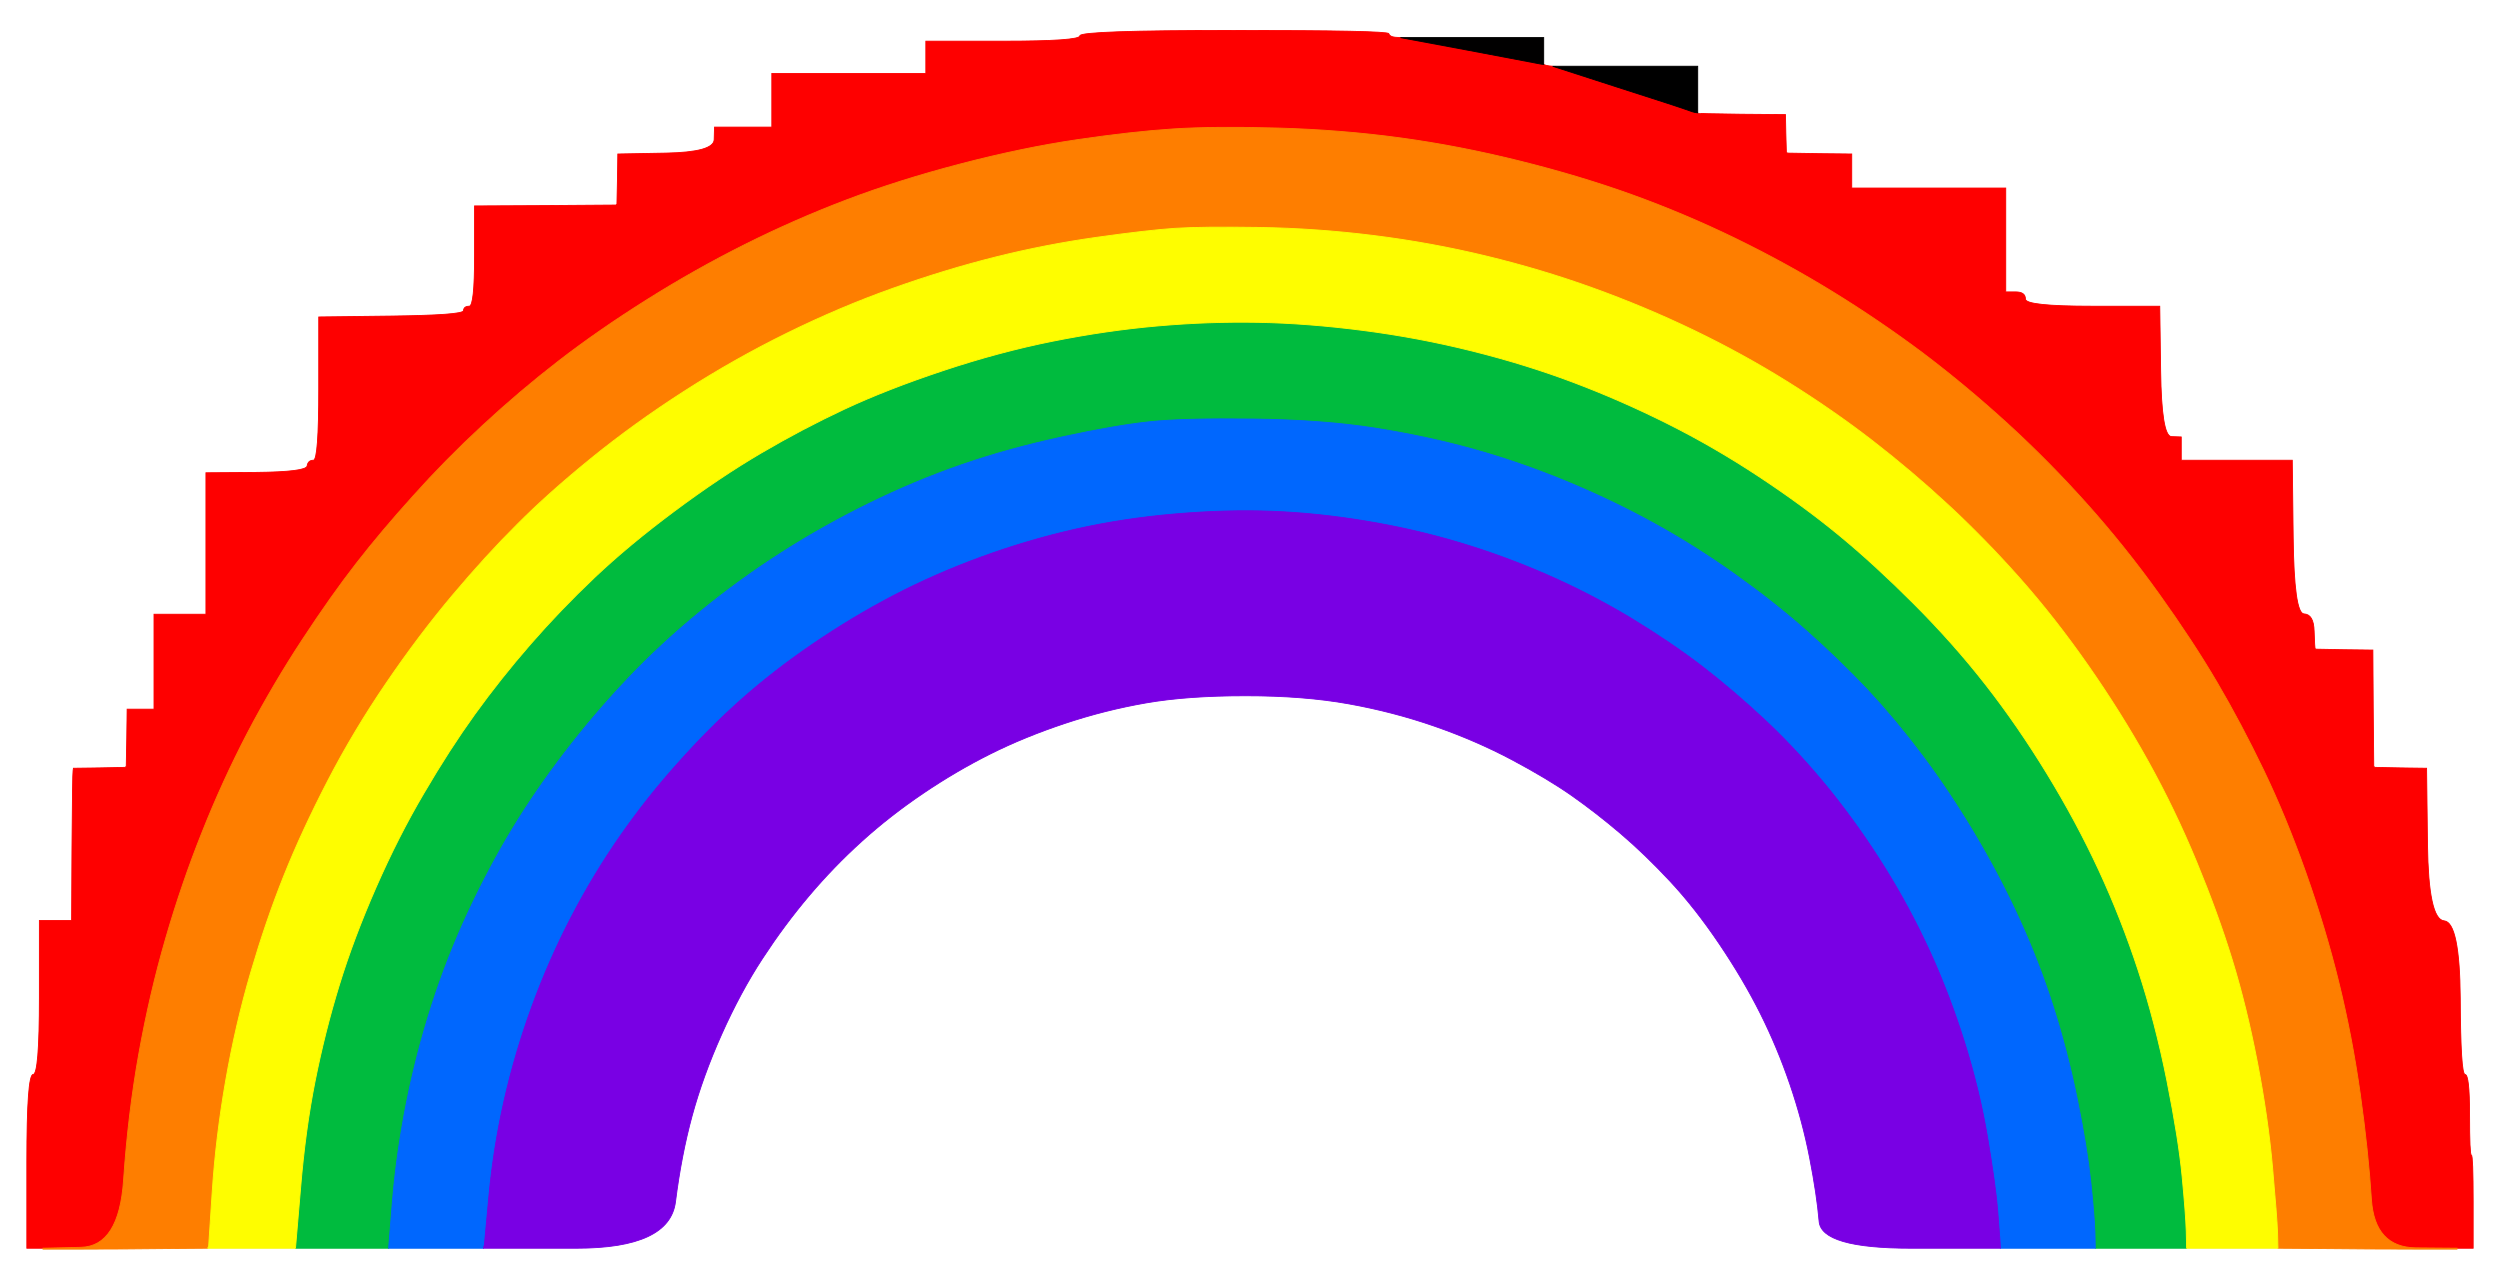 <!-- Created with clker.com Auto tracing tool http://www.clker.com) --> 
<svg 
   xmlns='http://www.w3.org/2000/svg'
   width='1396'
   height='717'>
<rect width="100%" height="100%" fill="#333333" stroke="none"/>
<path style='opacity:1;fill:#FFFFFF;fill-rule:evenodd;stroke:#FFFFFF;stroke-width:0.5px;stroke-linecap:butt;stroke-linejoin:miter;stroke-opacity:1;' d='M 0.0 358.5 L 0.0 0.0 L 698.0 0.0 L 1396.0 0.0 L 1396.0 358.5 L 1396.0 717.0 L 698.0 717.0 L 0.0 717.0 L 0.0 358.5 z 
M 779.0 20.8 L 782.0 21.0 L 822.0 21.0 L 862.0 21.0 L 862.0 28.5 L 862.0 36.0 L 862.5 36.2 Q 863.0 36.5 865.0 36.8 L 867.0 37.0 L 907.5 37.0 L 948.0 37.0 L 948.0 50.0 L 948.0 63.0 L 948.0 63.2 Q 948.0 63.5 972.5 63.8 L 997.0 64.0 L 997.2 74.5 L 997.5 85.0 L 997.8 85.2 L 998.0 85.5 L 1016.0 85.8 L 1034.0 86.0 L 1034.0 95.5 L 1034.0 105.0 L 1077.0 105.0 L 1120.0 105.0 L 1120.0 134.0 L 1120.0 163.0 L 1125.5 163.0 Q 1131.0 163.0 1131.0 167.0 Q 1131.0 171.0 1168.5 171.0 L 1206.0 171.0 L 1206.5 207.2 Q 1207.0 243.5 1212.5 243.8 L 1218.0 244.0 L 1218.0 250.5 L 1218.0 257.0 L 1249.0 257.0 L 1280.0 257.0 L 1280.5 299.8 Q 1281.0 342.5 1286.5 342.8 Q 1292.0 343.0 1292.2 352.5 Q 1292.5 362.0 1292.8 362.2 L 1293.0 362.5 L 1309.0 362.8 L 1325.0 363.0 L 1325.2 395.5 L 1325.5 428.0 L 1325.8 428.2 L 1326.0 428.5 L 1340.5 428.8 L 1355.0 429.0 L 1355.5 471.2 Q 1356.0 513.5 1364.8 514.2 Q 1373.5 515.0 1373.8 557.5 Q 1374.0 600.0 1376.5 600.0 Q 1379.0 600.0 1379.0 622.5 Q 1379.0 645.0 1380.0 645.0 Q 1381.0 645.0 1381.0 671.0 L 1381.0 697.0 L 1376.5 697.0 L 1372.0 697.0 L 1372.0 697.2 L 1372.0 697.5 L 1348.5 697.5 Q 1325.0 697.5 1325.0 697.2 L 1325.0 697.0 L 1298.5 697.0 L 1272.0 697.0 L 1246.5 697.0 L 1221.0 697.0 L 1195.5 697.0 L 1170.0 697.0 L 1143.5 697.0 L 1117.0 697.0 L 1067.0 697.0 Q 1017.0 697.0 1015.8 682.0 Q 1014.5 667.0 1010.5 646.5 Q 1006.5 626.0 999.5 605.5 Q 992.5 585.0 983.0 566.0 Q 973.5 547.0 960.0 527.0 Q 946.5 507.0 932.5 492.0 Q 918.5 477.0 905.0 465.5 Q 891.5 454.0 878.0 444.5 Q 864.5 435.0 844.2 424.2 Q 824.0 413.5 801.0 405.5 Q 778.0 397.5 753.0 393.0 Q 728.0 388.5 695.5 388.5 Q 663.0 388.5 640.0 392.5 Q 617.0 396.5 594.5 404.0 Q 572.0 411.5 553.0 421.0 Q 534.0 430.5 515.5 443.0 Q 497.0 455.5 481.2 469.8 Q 465.5 484.0 451.8 500.2 Q 438.0 516.5 425.8 535.2 Q 413.5 554.0 403.0 577.5 Q 392.5 601.0 386.5 623.0 Q 380.5 645.0 377.2 671.0 Q 374.0 697.0 322.0 697.0 L 270.0 697.0 L 243.5 697.0 L 217.0 697.0 L 191.0 697.0 L 165.0 697.0 L 140.5 697.0 L 116.0 697.0 L 91.5 697.0 L 67.0 697.0 L 67.0 697.2 Q 67.0 697.5 45.5 697.5 L 24.0 697.5 L 24.0 697.2 L 24.0 697.0 L 19.5 697.0 L 15.0 697.0 L 15.0 648.5 Q 15.0 600.0 18.5 600.0 Q 22.0 600.0 22.0 557.0 L 22.0 514.0 L 31.0 514.0 L 40.0 514.0 L 40.2 473.0 Q 40.5 432.0 40.8 430.5 L 41.0 429.0 L 55.5 428.8 L 70.0 428.5 L 70.2 428.2 L 70.5 428.0 L 70.8 412.0 L 71.0 396.0 L 78.5 396.0 L 86.0 396.0 L 86.0 369.5 L 86.0 343.0 L 100.5 343.0 L 115.0 343.0 L 115.0 303.5 L 115.0 264.0 L 143.0 263.8 Q 171.0 263.5 171.5 260.2 Q 172.0 257.0 175.0 257.0 Q 178.0 257.0 178.0 217.0 L 178.0 177.0 L 218.2 176.5 Q 258.5 176.0 258.8 173.5 Q 259.0 171.0 262.0 171.0 Q 265.0 171.0 265.0 143.0 L 265.0 115.0 L 304.5 114.8 L 344.0 114.5 L 344.2 114.2 L 344.5 114.0 L 344.8 100.0 L 345.0 86.0 L 371.8 85.5 Q 398.5 85.0 398.8 78.0 L 399.0 71.0 L 415.0 71.0 L 431.0 71.0 L 431.0 56.0 L 431.0 41.0 L 474.0 41.0 L 517.0 41.0 L 517.0 32.0 L 517.0 23.0 L 560.0 23.0 Q 603.0 23.0 603.0 20.0 Q 603.0 17.0 689.0 17.0 Q 775.0 17.0 775.5 18.8 Q 776.0 20.5 779.0 20.8 z 
'/>
<path style='opacity:1;fill:#FE0000;fill-rule:evenodd;stroke:#FE0000;stroke-width:0.5px;stroke-linecap:butt;stroke-linejoin:miter;stroke-opacity:1;' d='M 779.0 20.8 L 782.0 21.0 L 820.5 28.2 Q 859.0 35.5 860.5 35.8 L 862.0 36.0 L 862.5 36.2 Q 863.0 36.5 865.0 36.8 L 867.0 37.0 L 903.5 48.8 Q 940.0 60.5 942.5 61.5 Q 945.0 62.5 946.5 62.8 L 948.0 63.0 L 948.0 63.2 Q 948.0 63.5 972.5 63.8 L 997.0 64.0 L 997.2 74.5 L 997.5 85.0 L 997.8 85.2 L 998.0 85.5 L 1016.0 85.8 L 1034.0 86.0 L 1034.0 95.5 L 1034.0 105.0 L 1077.0 105.0 L 1120.0 105.0 L 1120.0 134.0 L 1120.0 163.0 L 1125.5 163.0 Q 1131.0 163.0 1131.0 167.0 Q 1131.0 171.0 1168.5 171.0 L 1206.0 171.0 L 1206.5 207.2 Q 1207.0 243.5 1212.5 243.8 L 1218.0 244.0 L 1218.0 250.5 L 1218.0 257.0 L 1249.0 257.0 L 1280.0 257.0 L 1280.5 299.8 Q 1281.0 342.5 1286.5 342.8 Q 1292.0 343.0 1292.2 352.5 Q 1292.5 362.0 1292.8 362.2 L 1293.0 362.5 L 1309.0 362.8 L 1325.0 363.0 L 1325.2 395.5 L 1325.5 428.0 L 1325.8 428.2 L 1326.0 428.5 L 1340.5 428.8 L 1355.0 429.0 L 1355.5 471.2 Q 1356.0 513.5 1364.8 514.2 Q 1373.5 515.0 1373.8 557.5 Q 1374.0 600.0 1376.5 600.0 Q 1379.0 600.0 1379.0 622.5 Q 1379.0 645.0 1380.0 645.0 Q 1381.0 645.0 1381.0 671.0 L 1381.0 697.0 L 1376.5 697.0 L 1372.0 697.0 L 1348.5 697.0 L 1325.0 697.0 L 1324.8 686.0 Q 1324.5 675.0 1324.0 665.0 Q 1323.5 655.0 1320.0 625.0 Q 1316.5 595.0 1309.5 563.5 Q 1302.5 532.0 1291.5 499.0 Q 1280.5 466.0 1267.5 437.5 Q 1254.5 409.0 1239.0 382.5 Q 1223.5 356.0 1203.0 328.0 Q 1182.5 300.0 1162.8 278.2 Q 1143.0 256.5 1120.8 236.2 Q 1098.5 216.0 1075.5 198.5 Q 1052.5 181.0 1024.8 163.8 Q 997.0 146.5 965.5 131.5 Q 934.0 116.5 900.0 105.0 Q 866.0 93.5 835.0 86.5 Q 804.0 79.5 770.5 75.5 Q 737.0 71.5 696.0 71.5 Q 655.0 71.5 627.0 74.5 Q 599.0 77.5 566.0 84.5 Q 533.0 91.5 502.0 101.5 Q 471.0 111.5 442.5 124.0 Q 414.0 136.5 390.0 150.0 Q 366.0 163.5 339.0 182.0 Q 312.0 200.5 288.0 221.0 Q 264.0 241.5 244.0 262.5 Q 224.0 283.5 206.5 305.0 Q 189.0 326.5 169.8 355.8 Q 150.5 385.0 134.0 418.0 Q 117.5 451.0 106.5 481.0 Q 95.5 511.0 87.0 544.5 Q 78.5 578.0 74.0 610.0 Q 69.5 642.0 68.2 669.5 L 67.0 697.0 L 45.5 697.0 L 24.0 697.0 L 19.5 697.0 L 15.0 697.0 L 15.0 648.5 Q 15.0 600.0 18.5 600.0 Q 22.0 600.0 22.0 557.0 L 22.0 514.0 L 31.0 514.0 L 40.0 514.0 L 40.2 473.0 Q 40.5 432.0 40.8 430.5 L 41.0 429.0 L 55.5 428.8 L 70.0 428.5 L 70.2 428.2 L 70.5 428.0 L 70.8 412.0 L 71.0 396.0 L 78.5 396.0 L 86.0 396.0 L 86.0 369.5 L 86.0 343.0 L 100.5 343.0 L 115.0 343.0 L 115.0 303.5 L 115.0 264.0 L 143.0 263.8 Q 171.0 263.5 171.5 260.2 Q 172.0 257.0 175.0 257.0 Q 178.0 257.0 178.0 217.0 L 178.0 177.0 L 218.2 176.5 Q 258.5 176.0 258.8 173.5 Q 259.0 171.0 262.0 171.0 Q 265.0 171.0 265.0 143.0 L 265.0 115.0 L 304.5 114.8 L 344.0 114.5 L 344.2 114.2 L 344.5 114.0 L 344.8 100.0 L 345.0 86.0 L 371.8 85.5 Q 398.5 85.0 398.8 78.0 L 399.0 71.0 L 415.0 71.0 L 431.0 71.0 L 431.0 56.0 L 431.0 41.0 L 474.0 41.0 L 517.0 41.0 L 517.0 32.0 L 517.0 23.0 L 560.0 23.0 Q 603.0 23.0 603.0 20.0 Q 603.0 17.0 689.0 17.0 Q 775.0 17.0 775.5 18.8 Q 776.0 20.5 779.0 20.8 z 
'/>
<path style='opacity:1;fill:#00BB3E;fill-rule:evenodd;stroke:#00BB3E;stroke-width:0.5px;stroke-linecap:butt;stroke-linejoin:miter;stroke-opacity:1;' d='M 1220.8 687.5 L 1221.0 697.0 L 1195.5 697.0 L 1170.0 697.0 L 1169.8 688.0 Q 1169.5 679.0 1167.5 660.0 Q 1165.5 641.0 1160.0 614.0 Q 1154.5 587.0 1146.5 562.0 Q 1138.5 537.0 1127.5 513.0 Q 1116.5 489.0 1102.5 465.5 Q 1088.5 442.0 1073.5 422.0 Q 1058.5 402.0 1042.8 385.2 Q 1027.0 368.5 1009.0 352.5 Q 991.0 336.5 968.5 320.5 Q 946.0 304.5 922.8 291.8 Q 899.5 279.0 873.2 268.2 Q 847.0 257.5 821.5 250.5 Q 796.0 243.5 767.5 239.0 Q 739.0 234.5 700.0 234.0 Q 661.0 233.5 642.0 235.5 Q 623.0 237.5 593.0 244.0 Q 563.0 250.5 537.0 259.5 Q 511.0 268.5 485.5 281.0 Q 460.0 293.5 436.5 308.5 Q 413.0 323.5 391.0 341.5 Q 369.0 359.5 350.5 379.0 Q 332.0 398.5 315.5 420.0 Q 299.0 441.5 286.0 463.0 Q 273.0 484.5 261.2 509.8 Q 249.5 535.0 241.0 561.5 Q 232.5 588.0 227.0 615.5 Q 221.5 643.0 219.2 670.0 L 217.0 697.0 L 191.0 697.0 L 165.0 697.0 L 167.8 664.0 Q 170.5 631.0 176.0 603.5 Q 181.5 576.0 189.5 550.0 Q 197.5 524.0 210.0 495.5 Q 222.5 467.0 236.8 442.8 Q 251.0 418.5 265.2 398.8 Q 279.5 379.0 296.2 359.8 Q 313.0 340.5 332.0 322.5 Q 351.0 304.5 376.5 285.5 Q 402.0 266.5 425.0 253.0 Q 448.0 239.5 471.5 228.5 Q 495.0 217.5 526.5 207.0 Q 558.0 196.5 588.0 190.5 Q 618.0 184.5 646.5 182.0 Q 675.0 179.5 702.5 180.0 Q 730.0 180.5 761.0 184.5 Q 792.0 188.5 822.0 196.0 Q 852.0 203.5 878.5 213.5 Q 905.0 223.5 931.0 236.5 Q 957.0 249.5 982.0 266.0 Q 1007.0 282.5 1026.8 298.8 Q 1046.5 315.0 1068.5 337.0 Q 1090.5 359.0 1108.5 382.0 Q 1126.5 405.0 1143.0 432.0 Q 1159.5 459.0 1172.0 486.0 Q 1184.5 513.0 1194.0 542.0 Q 1203.5 571.0 1210.0 603.5 Q 1216.5 636.0 1218.5 657.0 Q 1220.5 678.0 1220.8 687.5 z 
'/>
<path style='opacity:1;fill:#FE7E00;fill-rule:evenodd;stroke:#FE7E00;stroke-width:0.5px;stroke-linecap:butt;stroke-linejoin:miter;stroke-opacity:1;' d='M 1349.0 696.8 L 1372.0 697.0 L 1372.0 697.2 L 1372.0 697.5 L 1348.0 697.5 Q 1324.0 697.5 1298.0 697.2 L 1272.0 697.0 L 1271.8 688.5 Q 1271.5 680.0 1269.0 652.0 Q 1266.5 624.0 1260.5 593.0 Q 1254.5 562.0 1246.5 536.0 Q 1238.5 510.0 1226.5 481.0 Q 1214.5 452.0 1199.5 425.0 Q 1184.5 398.0 1166.0 371.5 Q 1147.5 345.0 1128.0 323.0 Q 1108.5 301.0 1088.0 282.0 Q 1067.5 263.0 1045.5 246.0 Q 1023.5 229.0 998.2 213.2 Q 973.0 197.5 946.0 184.5 Q 919.0 171.5 890.0 161.0 Q 861.0 150.5 830.0 143.0 Q 799.0 135.5 767.0 131.5 Q 735.0 127.5 703.0 127.0 Q 671.0 126.5 656.0 127.5 Q 641.0 128.5 612.5 132.5 Q 584.0 136.5 556.0 143.5 Q 528.0 150.5 498.5 161.0 Q 469.0 171.5 439.5 186.0 Q 410.0 200.5 382.0 218.5 Q 354.0 236.5 330.0 256.0 Q 306.0 275.5 288.8 292.8 Q 271.5 310.0 252.8 332.2 Q 234.0 354.5 215.8 381.2 Q 197.5 408.0 183.0 436.0 Q 168.5 464.0 158.5 489.0 Q 148.5 514.0 140.0 543.0 Q 131.5 572.0 126.0 603.5 Q 120.5 635.0 118.5 665.5 L 116.5 696.0 L 116.2 696.5 L 116.0 697.0 L 92.0 697.2 Q 68.0 697.5 46.0 697.5 L 24.0 697.5 L 24.0 697.2 L 24.0 697.0 L 45.2 696.5 Q 66.5 696.0 69.0 659.0 Q 71.5 622.0 77.5 588.5 Q 83.5 555.0 92.5 524.0 Q 101.5 493.0 112.8 464.8 Q 124.0 436.5 138.2 409.2 Q 152.5 382.0 168.8 357.2 Q 185.0 332.5 199.0 314.5 Q 213.0 296.5 230.8 276.8 Q 248.5 257.0 269.2 237.8 Q 290.0 218.5 312.0 201.5 Q 334.0 184.5 361.0 167.5 Q 388.0 150.5 416.0 136.5 Q 444.0 122.5 473.0 111.5 Q 502.0 100.5 536.5 91.5 Q 571.0 82.5 601.5 78.0 Q 632.0 73.5 655.0 72.0 Q 678.0 70.5 713.5 71.5 Q 749.0 72.5 782.0 77.0 Q 815.0 81.5 849.0 90.0 Q 883.0 98.5 912.0 109.0 Q 941.0 119.5 969.2 133.2 Q 997.5 147.0 1023.5 163.0 Q 1049.5 179.0 1073.8 197.2 Q 1098.0 215.5 1121.0 236.5 Q 1144.0 257.5 1165.2 281.2 Q 1186.5 305.0 1205.5 331.5 Q 1224.5 358.0 1238.0 381.0 Q 1251.5 404.0 1264.0 430.0 Q 1276.5 456.0 1287.5 487.0 Q 1298.5 518.0 1306.0 548.5 Q 1313.5 579.0 1318.0 611.0 Q 1322.5 643.0 1324.2 669.8 Q 1326.0 696.5 1349.0 696.8 z 
'/>
<path style='opacity:1;fill:#0067FE;fill-rule:evenodd;stroke:#0067FE;stroke-width:0.5px;stroke-linecap:butt;stroke-linejoin:miter;stroke-opacity:1;' d='M 1169.8 688.0 L 1170.0 697.0 L 1143.5 697.0 L 1117.0 697.0 L 1116.8 693.0 Q 1116.5 689.0 1115.5 676.0 Q 1114.5 663.0 1110.0 636.0 Q 1105.5 609.0 1097.0 582.0 Q 1088.5 555.0 1077.5 531.0 Q 1066.5 507.0 1052.5 484.5 Q 1038.5 462.0 1021.8 441.2 Q 1005.0 420.5 986.8 403.2 Q 968.5 386.0 951.0 372.5 Q 933.5 359.0 910.8 345.2 Q 888.0 331.5 864.0 321.0 Q 840.0 310.5 815.0 303.0 Q 790.0 295.5 763.0 291.0 Q 736.0 286.5 710.5 285.5 Q 685.0 284.5 656.0 287.0 Q 627.0 289.5 600.5 295.5 Q 574.0 301.5 548.0 311.0 Q 522.0 320.5 499.0 332.5 Q 476.0 344.5 454.0 359.5 Q 432.0 374.5 414.0 390.5 Q 396.0 406.5 378.8 425.8 Q 361.5 445.0 346.5 466.5 Q 331.5 488.0 319.0 512.0 Q 306.5 536.0 297.0 562.0 Q 287.5 588.0 281.5 614.5 Q 275.5 641.0 273.0 668.0 L 270.5 695.0 L 270.2 696.0 L 270.0 697.0 L 243.5 697.0 L 217.0 697.0 L 219.2 670.0 Q 221.5 643.0 227.0 615.5 Q 232.5 588.0 241.0 561.5 Q 249.5 535.0 261.2 509.8 Q 273.0 484.5 286.0 463.0 Q 299.0 441.5 315.5 420.0 Q 332.0 398.5 350.5 379.0 Q 369.0 359.5 391.0 341.5 Q 413.0 323.5 436.5 308.5 Q 460.0 293.5 485.5 281.0 Q 511.0 268.5 537.0 259.5 Q 563.0 250.5 593.0 244.0 Q 623.0 237.5 642.0 235.5 Q 661.0 233.5 700.0 234.0 Q 739.0 234.5 767.5 239.0 Q 796.0 243.5 821.5 250.5 Q 847.0 257.5 873.2 268.2 Q 899.5 279.0 922.8 291.8 Q 946.0 304.5 968.5 320.5 Q 991.0 336.5 1009.0 352.5 Q 1027.0 368.5 1042.8 385.2 Q 1058.5 402.0 1073.5 422.0 Q 1088.5 442.0 1102.5 465.5 Q 1116.5 489.0 1127.5 513.0 Q 1138.5 537.0 1146.5 562.0 Q 1154.5 587.0 1160.0 614.0 Q 1165.5 641.0 1167.5 660.0 Q 1169.5 679.0 1169.8 688.0 z 
'/>
<path style='opacity:1;fill:#7900E4;fill-rule:evenodd;stroke:#7900E4;stroke-width:0.5px;stroke-linecap:butt;stroke-linejoin:miter;stroke-opacity:1;' d='M 1116.8 693.0 L 1117.0 697.0 L 1067.0 697.0 Q 1017.0 697.0 1015.8 682.0 Q 1014.5 667.0 1010.5 646.5 Q 1006.5 626.0 999.5 605.5 Q 992.5 585.0 983.0 566.0 Q 973.5 547.0 960.0 527.0 Q 946.5 507.0 932.5 492.0 Q 918.5 477.0 905.0 465.5 Q 891.5 454.0 878.0 444.5 Q 864.5 435.0 844.2 424.2 Q 824.0 413.5 801.0 405.5 Q 778.0 397.5 753.0 393.0 Q 728.0 388.5 695.5 388.5 Q 663.0 388.5 640.0 392.5 Q 617.0 396.5 594.5 404.0 Q 572.0 411.5 553.0 421.0 Q 534.0 430.5 515.5 443.0 Q 497.0 455.5 481.2 469.8 Q 465.5 484.0 451.8 500.2 Q 438.0 516.5 425.8 535.2 Q 413.5 554.0 403.0 577.5 Q 392.5 601.0 386.5 623.0 Q 380.5 645.0 377.2 671.0 Q 374.0 697.0 322.0 697.0 L 270.0 697.0 L 270.2 696.0 L 270.5 695.0 L 273.0 668.0 Q 275.5 641.0 281.5 614.5 Q 287.5 588.0 297.0 562.0 Q 306.5 536.0 319.0 512.0 Q 331.5 488.0 346.5 466.5 Q 361.5 445.0 378.8 425.8 Q 396.0 406.5 414.0 390.5 Q 432.0 374.5 454.0 359.5 Q 476.0 344.5 499.0 332.5 Q 522.0 320.5 548.0 311.0 Q 574.0 301.5 600.5 295.5 Q 627.0 289.5 656.0 287.0 Q 685.0 284.5 710.5 285.5 Q 736.0 286.5 763.0 291.0 Q 790.0 295.5 815.0 303.0 Q 840.0 310.5 864.0 321.0 Q 888.0 331.5 910.8 345.2 Q 933.5 359.0 951.0 372.5 Q 968.5 386.0 986.8 403.2 Q 1005.0 420.5 1021.8 441.2 Q 1038.5 462.0 1052.5 484.5 Q 1066.5 507.0 1077.5 531.0 Q 1088.5 555.0 1097.0 582.0 Q 1105.5 609.0 1110.0 636.0 Q 1114.5 663.0 1115.5 676.0 Q 1116.5 689.0 1116.8 693.0 z 
'/>
<path style='opacity:1;fill:#FEFD00;fill-rule:evenodd;stroke:#FEFD00;stroke-width:0.5px;stroke-linecap:butt;stroke-linejoin:miter;stroke-opacity:1;' d='M 1271.8 688.5 L 1272.0 697.0 L 1246.5 697.0 L 1221.0 697.0 L 1220.8 687.5 Q 1220.5 678.0 1218.5 657.0 Q 1216.5 636.0 1210.0 603.5 Q 1203.5 571.0 1194.0 542.0 Q 1184.5 513.0 1172.0 486.0 Q 1159.5 459.0 1143.0 432.0 Q 1126.5 405.0 1108.5 382.0 Q 1090.5 359.0 1068.5 337.0 Q 1046.5 315.0 1026.8 298.8 Q 1007.0 282.5 982.0 266.0 Q 957.0 249.5 931.0 236.5 Q 905.0 223.5 878.5 213.5 Q 852.0 203.5 822.0 196.0 Q 792.0 188.5 761.0 184.5 Q 730.0 180.5 702.5 180.0 Q 675.0 179.5 646.5 182.0 Q 618.0 184.5 588.0 190.5 Q 558.0 196.5 526.5 207.0 Q 495.0 217.5 471.5 228.5 Q 448.0 239.5 425.0 253.0 Q 402.0 266.5 376.5 285.5 Q 351.0 304.5 332.0 322.5 Q 313.0 340.5 296.2 359.8 Q 279.5 379.0 265.2 398.8 Q 251.0 418.5 236.8 442.8 Q 222.5 467.0 210.0 495.5 Q 197.5 524.0 189.5 550.0 Q 181.5 576.0 176.0 603.5 Q 170.5 631.0 167.8 664.0 L 165.0 697.0 L 140.5 697.0 L 116.0 697.0 L 116.2 696.5 L 116.5 696.0 L 118.5 665.5 Q 120.5 635.0 126.0 603.5 Q 131.5 572.0 140.0 543.0 Q 148.5 514.0 158.5 489.0 Q 168.5 464.0 183.0 436.0 Q 197.5 408.0 215.8 381.2 Q 234.0 354.5 252.8 332.2 Q 271.5 310.0 288.8 292.8 Q 306.0 275.5 330.0 256.0 Q 354.0 236.5 382.0 218.5 Q 410.0 200.5 439.5 186.0 Q 469.0 171.5 498.5 161.0 Q 528.0 150.5 556.0 143.5 Q 584.0 136.5 612.5 132.5 Q 641.0 128.5 656.0 127.5 Q 671.0 126.5 703.0 127.0 Q 735.0 127.5 767.0 131.5 Q 799.0 135.5 830.0 143.0 Q 861.0 150.5 890.0 161.0 Q 919.0 171.5 946.0 184.5 Q 973.0 197.5 998.2 213.2 Q 1023.5 229.0 1045.5 246.0 Q 1067.5 263.0 1088.0 282.0 Q 1108.5 301.0 1128.0 323.0 Q 1147.5 345.0 1166.0 371.5 Q 1184.5 398.0 1199.5 425.0 Q 1214.5 452.0 1226.5 481.0 Q 1238.5 510.0 1246.5 536.0 Q 1254.5 562.0 1260.5 593.0 Q 1266.5 624.0 1269.0 652.0 Q 1271.5 680.0 1271.8 688.5 z 
'/>
<path style='opacity:1;fill:#000000;fill-rule:evenodd;stroke:#000000;stroke-width:0.5px;stroke-linecap:butt;stroke-linejoin:miter;stroke-opacity:1;' d='M 903.5 48.8 L 867.0 37.0 L 907.5 37.0 L 948.0 37.0 L 948.0 50.0 L 948.0 63.0 L 946.5 62.8 Q 945.0 62.5 942.5 61.5 Q 940.0 60.5 903.5 48.8 z 
'/>
<path style='opacity:1;fill:#010000;fill-rule:evenodd;stroke:#010000;stroke-width:0.5px;stroke-linecap:butt;stroke-linejoin:miter;stroke-opacity:1;' d='M 820.5 28.2 L 782.0 21.0 L 822.0 21.0 L 862.0 21.0 L 862.0 28.5 L 862.0 36.0 L 860.5 35.8 Q 859.0 35.5 820.5 28.2 z 
'/>
</svg>
